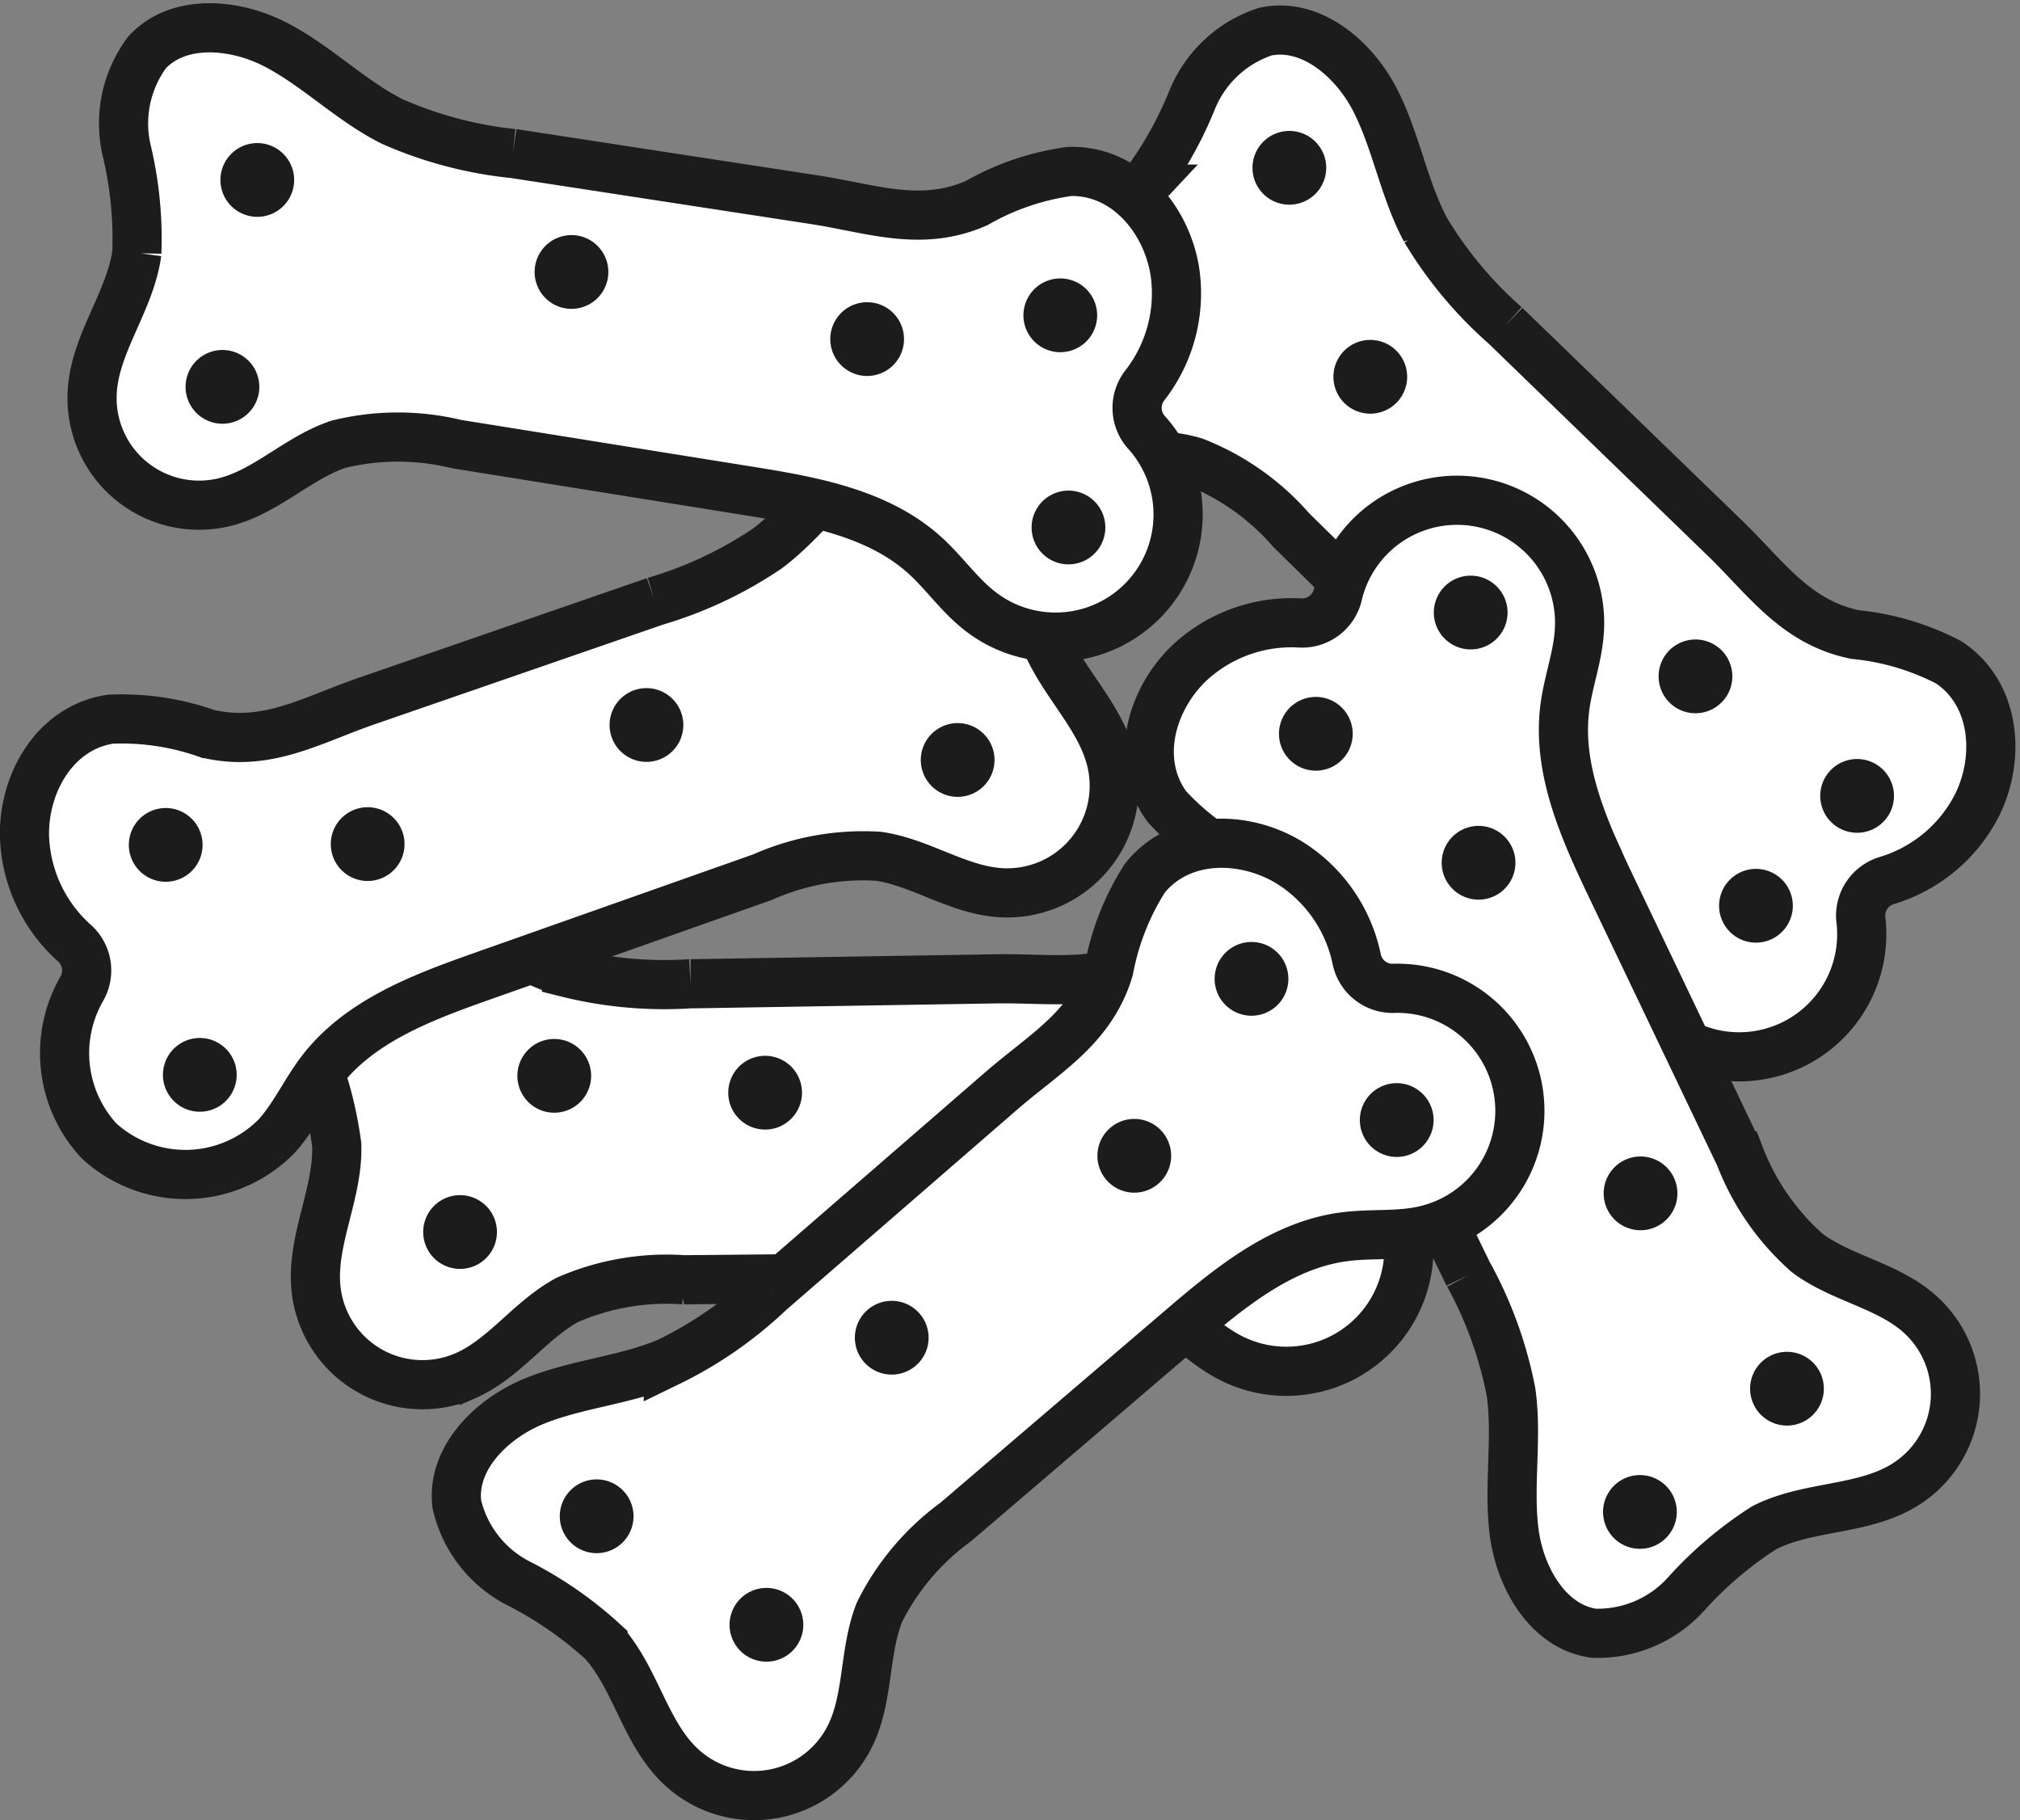 <svg xmlns="http://www.w3.org/2000/svg" width="82.183" height="74.045" viewBox="0 0 82.183 74.045">
  <rect x="0" y="0" width="82.183" height="74.045" fill="#808080" stroke="none"/>
  <g id="cookies" transform="translate(1.001 1.13)">
    <path id="Pfad_366" data-name="Pfad 366" d="M263.239,12.52l.088.085,8.835,8.553c1.694,1.639,2.878,3.428,5.3,3.929a10.46,10.46,0,0,1,3.826,1.137c1.9,1.274,2.095,3.856,1.151,5.784a6.085,6.085,0,0,1-3.681,3.085,1.491,1.491,0,0,0-1.06,1.553,4.986,4.986,0,0,1-9.721,2.067c-.309-1.014-.289-2.1-.515-3.134-.552-2.524-2.482-4.483-4.326-6.292l-8.607-8.446a10.1,10.1,0,0,0-3.928-2.774c-1.655-.5-3.5-.124-5.111-.75a4.355,4.355,0,0,1-1.838-6.761c1.24-1.567,3.4-2.124,4.768-3.585A15.468,15.468,0,0,0,250.5,3.331,4.842,4.842,0,0,1,253.475.563c1.848-.393,3.607,1.106,4.467,2.788s1.162,3.609,2.05,5.276a16.356,16.356,0,0,0,3.247,3.893" transform="translate(-202.995 -0.407)" fill="#fff" stroke="#1c1c1c" stroke-width="2"/>
    <g id="Gruppe_120" data-name="Gruppe 120" transform="translate(49.959 4.196)">
      <path id="Pfad_368" data-name="Pfad 368" d="M407.7,154.228a1.5,1.5,0,1,1,1.364-1.625A1.5,1.5,0,0,1,407.7,154.228Z" transform="translate(-389.55 -130.548)" fill="#1c1c1c"/>
      <path id="Pfad_369" data-name="Pfad 369" d="M357.644,98.378a1.5,1.5,0,1,1,1.364-1.625A1.5,1.5,0,0,1,357.644,98.378Z" transform="translate(-352.724 -86.883)" fill="#1c1c1c"/>
      <path id="Pfad_370" data-name="Pfad 370" d="M319.4,28.445a1.5,1.5,0,1,1,1.364-1.625A1.5,1.5,0,0,1,319.4,28.445Z" transform="translate(-317.773 -25.451)" fill="#1c1c1c"/>
      <path id="Pfad_372" data-name="Pfad 372" d="M471.994,177.714a1.5,1.5,0,1,1,1.364-1.625A1.5,1.5,0,0,1,471.994,177.714Z" transform="translate(-447.268 -149.172)" fill="#1c1c1c"/>
      <path id="Pfad_373" data-name="Pfad 373" d="M434.811,223.127a1.5,1.5,0,1,1,1.364-1.625A1.5,1.5,0,0,1,434.811,223.127Z" transform="translate(-414.2 -190.116)" fill="#1c1c1c"/>
    </g>
    <path id="Pfad_374" data-name="Pfad 374" d="M84.78,221l.122,0,12.3-.2c2.357-.038,4.459.39,6.53-.973a10.461,10.461,0,0,1,3.509-1.9c2.245-.443,4.208,1.246,4.9,3.276a6.084,6.084,0,0,1-.421,4.784,1.491,1.491,0,0,0,.349,1.848,4.986,4.986,0,0,1-5.412,8.335c-.935-.5-1.688-1.28-2.581-1.852-2.175-1.394-4.925-1.415-7.508-1.391l-12.058.114a10.1,10.1,0,0,0-4.74.816c-1.522.819-2.562,2.387-4.144,3.083a4.355,4.355,0,0,1-6.081-3.481c-.231-1.985.906-3.909.837-5.906a15.464,15.464,0,0,0-1.107-4.04,4.841,4.841,0,0,1,.148-4.063c1.029-1.584,3.333-1.768,5.13-1.187s3.373,1.73,5.18,2.281A16.358,16.358,0,0,0,84.78,221" transform="translate(-57.683 -182.115)" fill="#fff" stroke="#1c1c1c" stroke-width="2"/>
    <g id="Gruppe_117" data-name="Gruppe 117" transform="translate(16.217 41.131)">
      <path id="Pfad_377" data-name="Pfad 377" d="M177.635,257.455a1.5,1.5,0,1,1-.185-2.113A1.5,1.5,0,0,1,177.635,257.455Z" transform="translate(-162.575 -254.306)" fill="#1c1c1c"/>
      <path id="Pfad_378" data-name="Pfad 378" d="M101.144,235.045a1.5,1.5,0,1,1-.185-2.113A1.5,1.5,0,0,1,101.144,235.045Z" transform="translate(-94.663 -232.581)" fill="#1c1c1c"/>
      <path id="Pfad_379" data-name="Pfad 379" d="M108.25,291.918a1.5,1.5,0,1,1-.185-2.113A1.5,1.5,0,0,1,108.25,291.918Z" transform="translate(-105.601 -283.101)" fill="#1c1c1c"/>
    </g>
    <path id="Pfad_382" data-name="Pfad 382" d="M26.142,104.921l-.115.04L14.4,108.979c-2.228.77-4.057,1.891-6.469,1.319a10.456,10.456,0,0,0-3.948-.586c-2.262.351-3.528,2.61-3.488,4.756a6.084,6.084,0,0,0,2.032,4.352,1.491,1.491,0,0,1,.3,1.856,5.25,5.25,0,0,0,.7,6.188,5.2,5.2,0,0,0,7.241-.207c.708-.789,1.149-1.78,1.791-2.623,1.567-2.054,4.144-3.014,6.58-3.875l11.37-4.017a10.1,10.1,0,0,1,4.733-.854c1.71.249,3.224,1.367,4.949,1.48a4.355,4.355,0,0,0,4.523-5.351c-.462-1.944-2.188-3.364-2.807-5.264a15.474,15.474,0,0,1-.341-4.175,4.842,4.842,0,0,0-1.529-3.768c-1.509-1.137-3.737-.522-5.227.639s-2.578,2.78-4.087,3.916a16.358,16.358,0,0,1-4.587,2.156" transform="translate(-0.5 -81.588)" fill="#fff" stroke="#1c1c1c" stroke-width="2"/>
    <g id="Gruppe_116" data-name="Gruppe 116" transform="translate(4.242 26.86)">
      <path id="Pfad_384" data-name="Pfad 384" d="M76.994,196.095a1.5,1.5,0,1,0-.549-2.049A1.5,1.5,0,0,0,76.994,196.095Z" transform="translate(-68.029 -188.451)" fill="#1c1c1c"/>
      <path id="Pfad_385" data-name="Pfad 385" d="M145.965,166.634a1.5,1.5,0,1,0-.549-2.049A1.5,1.5,0,0,0,145.965,166.634Z" transform="translate(-125.657 -163.835)" fill="#1c1c1c"/>
      <path id="Pfad_387" data-name="Pfad 387" d="M222.953,175.287a1.5,1.5,0,1,0-.549-2.049A1.5,1.5,0,0,0,222.953,175.287Z" transform="translate(-189.984 -171.065)" fill="#1c1c1c"/>
      <path id="Pfad_388" data-name="Pfad 388" d="M8.8,190.21a1.5,1.5,0,1,0-.549-2.049A1.5,1.5,0,0,0,8.8,190.21Z" transform="translate(-8.051 -182.534)" fill="#1c1c1c"/>
      <path id="Pfad_389" data-name="Pfad 389" d="M23.308,247.083a1.5,1.5,0,1,0-.549-2.049A1.5,1.5,0,0,0,23.308,247.083Z" transform="translate(-21.172 -230.053)" fill="#1c1c1c"/>
    </g>
    <path id="Pfad_390" data-name="Pfad 390" d="M292.484,148.688l-.053-.11-5.378-11.059c-1.031-2.12-1.531-4.206-3.641-5.507a10.455,10.455,0,0,1-3.206-2.377c-1.351-1.848-.649-4.34.9-5.829a6.084,6.084,0,0,1,4.514-1.64,1.491,1.491,0,0,0,1.527-1.1,4.986,4.986,0,0,1,9.842,1.383c-.056,1.059-.447,2.071-.588,3.122-.344,2.56.8,5.061,1.913,7.392l5.2,10.88a10.1,10.1,0,0,0,2.743,3.95c1.385,1.033,3.246,1.314,4.546,2.453a4.355,4.355,0,0,1-.585,6.982c-1.7,1.049-3.926.831-5.707,1.738a15.461,15.461,0,0,0-3.193,2.711,4.841,4.841,0,0,1-3.745,1.583c-1.871-.263-3.011-2.273-3.244-4.148s.142-3.788-.122-5.659a16.353,16.353,0,0,0-1.719-4.768" transform="translate(-233.732 -97.956)" fill="#fff" stroke="#1c1c1c" stroke-width="2"/>
    <g id="Gruppe_119" data-name="Gruppe 119" transform="translate(51.034 22.291)">
      <path id="Pfad_392" data-name="Pfad 392" d="M342.1,210.521a1.5,1.5,0,1,1-1.836,1.06A1.5,1.5,0,0,1,342.1,210.521Z" transform="translate(-333.593 -200.297)" fill="#1c1c1c"/>
      <path id="Pfad_393" data-name="Pfad 393" d="M370.033,280.124a1.5,1.5,0,1,1-1.836,1.061A1.5,1.5,0,0,1,370.033,280.124Z" transform="translate(-354.936 -256.453)" fill="#1c1c1c"/>
      <path id="Pfad_394" data-name="Pfad 394" d="M382.049,358.919a1.5,1.5,0,1,1-1.837,1.06A1.5,1.5,0,0,1,382.049,358.919Z" transform="translate(-366.976 -322.289)" fill="#1c1c1c"/>
      <path id="Pfad_395" data-name="Pfad 395" d="M430.59,328.444a1.5,1.5,0,1,1-1.837,1.06A1.5,1.5,0,0,1,430.59,328.444Z" transform="translate(-409.534 -296.827)" fill="#1c1c1c"/>
      <path id="Pfad_396" data-name="Pfad 396" d="M289.714,166.463a1.5,1.5,0,1,1-1.837,1.06A1.5,1.5,0,0,1,289.714,166.463Z" transform="translate(-287.826 -161.485)" fill="#1c1c1c"/>
      <path id="Pfad_397" data-name="Pfad 397" d="M340.187,136.5a1.5,1.5,0,1,1-1.837,1.06A1.5,1.5,0,0,1,340.187,136.5Z" transform="translate(-331.999 -136.454)" fill="#1c1c1c"/>
    </g>
    <path id="Pfad_398" data-name="Pfad 398" d="M120.415,208.2l.092-.08,9.29-8.056c1.781-1.544,3.666-2.568,4.377-4.942a10.456,10.456,0,0,1,1.466-3.712c1.435-1.783,4.024-1.751,5.863-.643a6.085,6.085,0,0,1,2.753,3.936,1.491,1.491,0,0,0,1.455,1.192,4.986,4.986,0,0,1,1.212,9.864c-1.037.219-2.116.1-3.167.24-2.562.33-4.682,2.082-6.645,3.761l-9.164,7.838a10.1,10.1,0,0,0-3.106,3.672c-.639,1.605-.429,3.475-1.193,5.026a4.355,4.355,0,0,1-6.9,1.242c-1.453-1.372-1.819-3.577-3.156-5.062a15.466,15.466,0,0,0-3.445-2.383,4.842,4.842,0,0,1-2.5-3.208c-.23-1.875,1.417-3.5,3.167-4.207s3.7-.843,5.435-1.582a16.354,16.354,0,0,0,4.161-2.895" transform="translate(-90.061 -156.822)" fill="#fff" stroke="#1c1c1c" stroke-width="2"/>
    <g id="Gruppe_118" data-name="Gruppe 118" transform="translate(21.774 37.186)">
      <path id="Pfad_400" data-name="Pfad 400" d="M269.534,260.327a1.5,1.5,0,1,1-1.5-1.5A1.5,1.5,0,0,1,269.534,260.327Z" transform="translate(-244.661 -251.63)" fill="#1c1c1c"/>
      <path id="Pfad_401" data-name="Pfad 401" d="M209.534,305.327a1.5,1.5,0,1,1-1.5-1.5A1.5,1.5,0,0,1,209.534,305.327Z" transform="translate(-194.529 -289.23)" fill="#1c1c1c"/>
      <path id="Pfad_402" data-name="Pfad 402" d="M136.534,337.327a1.5,1.5,0,1,1-1.5-1.5A1.5,1.5,0,0,1,136.534,337.327Z" transform="translate(-133.534 -313.967)" fill="#1c1c1c"/>
      <path id="Pfad_403" data-name="Pfad 403" d="M178.534,376.327a1.5,1.5,0,1,1-1.5-1.5A1.5,1.5,0,0,1,178.534,376.327Z" transform="translate(-168.627 -348.553)" fill="#1c1c1c"/>
      <path id="Pfad_404" data-name="Pfad 404" d="M298.534,198.327a1.5,1.5,0,1,1-1.5-1.5A1.5,1.5,0,0,1,298.534,198.327Z" transform="translate(-268.892 -196.827)" fill="#1c1c1c"/>
      <path id="Pfad_405" data-name="Pfad 405" d="M340.534,239.327a1.5,1.5,0,1,1-1.5-1.5A1.5,1.5,0,0,1,340.534,239.327Z" transform="translate(-304.984 -232.084)" fill="#1c1c1c"/>
    </g>
    <path id="Pfad_406" data-name="Pfad 406" d="M64.737,23.286l.12.019L77.013,25.17c2.33.358,4.33,1.132,6.6.136a10.458,10.458,0,0,1,3.778-1.286c2.288-.06,3.94,1.934,4.285,4.053a6.085,6.085,0,0,1-1.218,4.646,1.491,1.491,0,0,0,.034,1.88,4.986,4.986,0,0,1-6.734,7.309c-.839-.648-1.45-1.545-2.233-2.259-1.911-1.739-4.618-2.221-7.169-2.63L62.45,35.109a10.1,10.1,0,0,0-4.809.01c-1.638.552-2.927,1.923-4.6,2.345a4.355,4.355,0,0,1-5.411-4.452c.1-2,1.549-3.7,1.816-5.682a15.465,15.465,0,0,0-.414-4.168,4.842,4.842,0,0,1,.828-3.981c1.28-1.389,3.582-1.184,5.257-.309s3.035,2.272,4.724,3.118a16.355,16.355,0,0,0,4.9,1.3" transform="translate(-44.88 -18.176)" fill="#fff" stroke="#1c1c1c" stroke-width="2"/>
    <g id="Gruppe_115" data-name="Gruppe 115" transform="translate(6.55 4.689)">
      <path id="Pfad_408" data-name="Pfad 408" d="M232.689,88.692a1.5,1.5,0,1,1,.172-2.114A1.5,1.5,0,0,1,232.689,88.692Z" transform="translate(-203.989 -79.575)" fill="#1c1c1c"/>
      <path id="Pfad_409" data-name="Pfad 409" d="M159.548,72.093a1.5,1.5,0,1,1,.172-2.114A1.5,1.5,0,0,1,159.548,72.093Z" transform="translate(-142.877 -65.706)" fill="#1c1c1c"/>
      <path id="Pfad_410" data-name="Pfad 410" d="M87.9,37.171a1.5,1.5,0,1,1,.172-2.114A1.5,1.5,0,0,1,87.9,37.171Z" transform="translate(-84.012 -34.527)" fill="#1c1c1c"/>
      <path id="Pfad_411" data-name="Pfad 411" d="M85.365,94.429a1.5,1.5,0,1,1,.172-2.114A1.5,1.5,0,0,1,85.365,94.429Z" transform="translate(-82.894 -83.369)" fill="#1c1c1c"/>
      <path id="Pfad_412" data-name="Pfad 412" d="M298.716,70.657a1.5,1.5,0,1,1,.172-2.114A1.5,1.5,0,0,1,298.716,70.657Z" transform="translate(-262.158 -62.507)" fill="#1c1c1c"/>
      <path id="Pfad_413" data-name="Pfad 413" d="M294.657,129.211a1.5,1.5,0,1,1,.172-2.114A1.5,1.5,0,0,1,294.657,129.211Z" transform="translate(-257.766 -112.431)" fill="#1c1c1c"/>
    </g>
  </g>
</svg>
